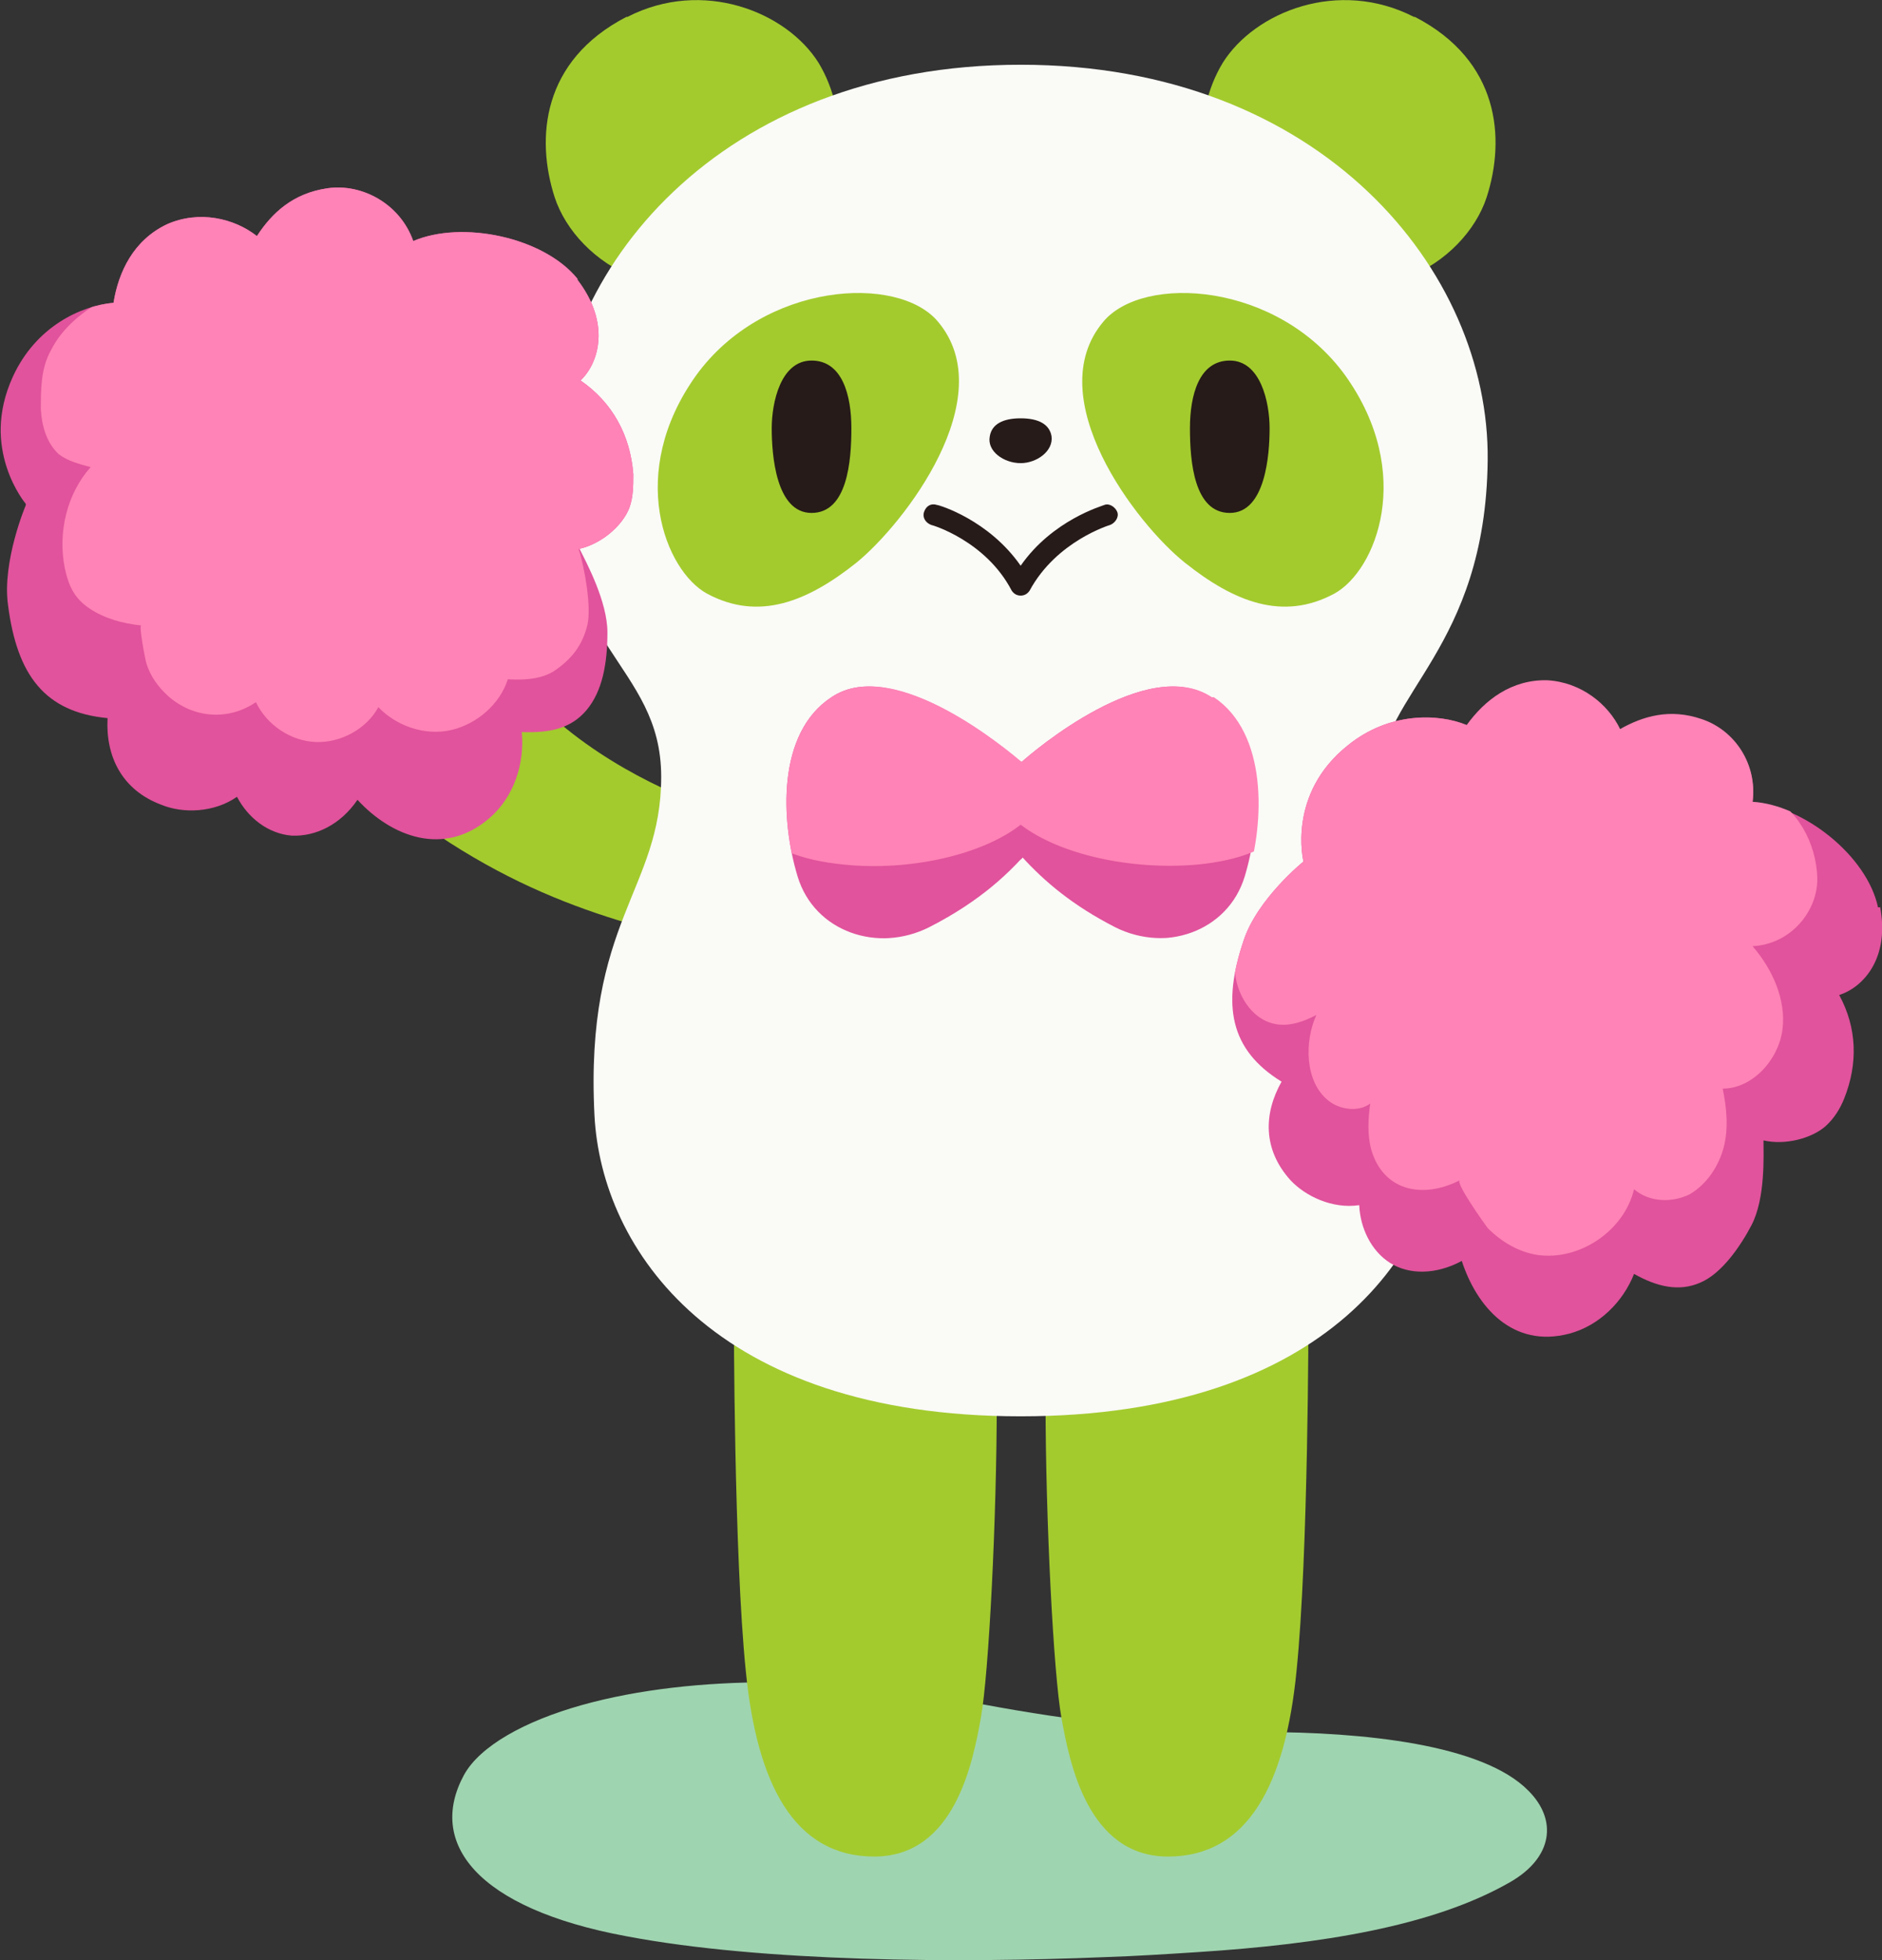 <?xml version="1.0" encoding="UTF-8"?>
<svg id="_レイヤー_1" xmlns="http://www.w3.org/2000/svg" version="1.1" xmlns:xlink="http://www.w3.org/1999/xlink" viewBox="0 0 189 196.8">
  <rect x="0" y="0" width="189" height="196.8" fill="#333333" stroke="none"/>
  <!-- Generator: Adobe Illustrator 29.6.0, SVG Export Plug-In . SVG Version: 2.1.1 Build 207)  -->
  <defs>
    <clipPath id="clippath">
      <path d="M121.7,70c-6.5-4.3-18,5.5-19.1,6.5-1.2-1-12.7-10.8-19.1-6.5-5.5,3.6-5.1,12.4-3.4,18s8.1,7.7,13.3,5.1c4.3-2.2,7.1-4.6,9.3-7,2.2,2.4,5,4.8,9.3,7,5.2,2.6,11.6.4,13.3-5.1s2-14.4-3.4-18h-.2Z" fill="none"/>
    </clipPath>
    <clipPath id="clippath-1">
      <path d="M58,28.1c3.3,4.3,2.2,8.3.3,10.1,3.2,2.2,5,5.5,5.3,9.4,0,1.2,0,2.3-.4,3.4-.7,1.8-2.8,3.6-5,4.1.7,1.4,2.8,5.3,2.8,8.4s-.5,5.9-2.1,7.8c-1.6,1.9-3.8,2.3-6.5,2.2.3,3.2-.8,6.5-3.2,8.6-4.6,4-9.9,1.9-13.3-1.8-1.7,2.5-4.2,3.7-6.6,3.6-2.4-.2-4.4-1.8-5.5-3.9-2.3,1.6-5.4,1.7-7.6.9-4-1.5-5.6-5-5.4-8.7-6.3-.6-9.1-4.3-10-11.4-.6-4.5,1.8-10.1,1.8-10.1,0,0-4.7-5.5-1.3-12.9,2.3-5,6.8-7.1,10.1-7.4.5-3.1,2-6.3,5.4-7.9,3.2-1.4,6.7-.6,9,1.2,1.5-2.3,3.6-4.3,7.1-4.8s7.3,1.6,8.6,5.3c4.9-2.1,13.1-.4,16.5,3.8h0Z" fill="none"/>
    </clipPath>
    <clipPath id="clippath-2">
      <path d="M188.8,91c1,5.1-1.6,8.1-4.1,8.9,1.8,3.3,1.9,6.9.5,10.4-.4,1-1,2-1.9,2.8-1.4,1.2-4,1.9-6.2,1.4,0,1.5.2,5.8-1.2,8.5-1.1,2.1-3,4.9-5.2,5.8-2.1.9-4.3.4-6.6-.9-1.1,2.8-3.5,5.2-6.5,6-5.7,1.5-9.3-2.7-10.8-7.3-2.6,1.4-5.3,1.4-7.2.2s-3-3.5-3.1-5.8c-2.7.4-5.4-.9-6.9-2.5-2.8-3.1-2.7-6.7-.9-9.9-5.2-3.2-6-7.7-3.8-14.2,1.4-4.2,6-7.9,6-7.9,0,0-1.7-6.8,4.5-11.7,4.1-3.3,9-3.2,11.9-2,1.8-2.5,4.5-4.6,8.1-4.5,3.4.2,6.1,2.4,7.3,4.9,2.3-1.3,5-2.1,8.2-1,3.3,1.1,5.6,4.5,5.1,8.3,5.1.3,11.5,5.3,12.6,10.5h.2Z" fill="none"/>
    </clipPath>
  </defs>
  <g isolation="isolate">
    <g id="_レイヤー_2">
      <g id="_レイヤー_1-2">
        <path d="M126.7,173.9c-9.9,0-19-1.1-28.1-2.8-3.9-.7-7.8-1.4-11.9-1.8-3.1-.3-6.3-.4-9.4-.4-6.6,0-13.2.7-18.9,2.3s-10.2,4.1-11.8,7c-3.7,6.8,1.2,13.4,16.3,16.2,13.7,2.6,33.4,2.7,48,2.1,3.1-.1,6.2-.3,9.3-.5,12.5-.8,23.7-2.6,31.4-7,4.4-2.5,4.8-6.3,1.9-9.2-4.6-4.7-16.7-5.9-26.8-5.9h0Z" fill="#9fd4b0" isolation="isolate" mix-blend-mode="multiply"/>
        <path d="M22.6,41.8c1.8-7.9,9.6-12.8,17.5-11,7.9,1.8,12.8,9.6,11,17.5-.8,3.4-2.7,6.3-5.2,8.3,4.9,20.2,29.9,25.9,29.9,25.9l-3,12.7c-9.9-2.4-21.5-4.8-35-16-12.1-10-17.8-26.8-15.3-37.4h.1Z" fill="#a3cb2e"/>
        <path d="M142.1,1.7c8.5,4.4,9.1,12.2,7.2,18.1-2.2,6.7-11.9,12.8-21.9,6.1-8.2-5.5-7.7-14.5-4.6-19.6,3.2-5.1,11.6-8.5,19.2-4.6h.1Z" fill="#a3cb2e"/>
        <path d="M62.9,1.7c-8.5,4.4-9.1,12.2-7.2,18.1,2.2,6.7,11.9,12.8,21.9,6.1,8.2-5.5,7.7-14.5,4.6-19.6-3.2-5.1-11.6-8.5-19.2-4.6h0Z" fill="#a3cb2e"/>
        <path d="M131.4,132.1s0,24-1.2,35.7c-1.1,11.2-4.8,18.6-12.9,18.6s-9.9-9.5-10.7-13.9-1.6-20-1.6-31.8v-8.5h26.4Z" fill="#a3cb2e"/>
        <path d="M73.7,132.1s0,24,1.2,35.7c1.1,11.2,4.8,18.6,12.9,18.6s9.9-9.5,10.7-13.9,1.6-20,1.6-31.8v-8.5h-26.4Z" fill="#a3cb2e"/>
        <path d="M102.5,142.2c-30.8,0-42.1-16.8-42.8-30.2-1-19.6,6.7-22.6,6.7-34s-10.6-12.8-10.8-31.8c-.2-19,16.7-39.7,46.9-39.7s47.1,20.7,46.9,39.7c-.2,19-10.8,23.5-10.8,31.8s7.7,14.4,6.7,34c-.7,13.4-11.9,30.2-42.8,30.2h0Z" fill="#fafaf7"/>
        <path d="M110.8,32.3c4-4.8,17.5-4,24.3,5.4,7,9.8,3.1,19.6-1.1,21.9-5.2,2.8-10.1.8-15-3.1s-14.6-16.6-8.2-24.2h0Z" fill="#a3cb2e"/>
        <path d="M94.2,32.3c-4-4.8-17.5-4-24.3,5.4-7,9.8-3.1,19.6,1.1,21.9,5.2,2.8,10.1.8,15-3.1,4.8-3.9,14.6-16.6,8.2-24.2h0Z" fill="#a3cb2e"/>
        <path d="M102.5,46.5c-1.7,0-3.4-1.2-3.1-2.7.2-1.2,1.3-1.8,3.1-1.8s2.9.6,3.1,1.8c.2,1.5-1.5,2.7-3.1,2.7Z" fill="#261b18"/>
        <path d="M102.5,59.8c-.4,0-.7-.2-.9-.5-2.6-5-8-6.6-8.1-6.6-.5-.2-.9-.7-.7-1.3s.7-.9,1.3-.7c.2,0,5.2,1.5,8.4,6.1,3.2-4.6,8.2-6,8.4-6.1.5-.2,1.1.2,1.3.7.2.5-.2,1.1-.7,1.3,0,0-5.4,1.6-8.1,6.6-.2.3-.5.5-.9.5h0Z" fill="#261b18"/>
        <path d="M123.5,36.2c3.1,0,4,4.2,4,6.8s-.4,8.5-4,8.5-4-5.2-4-8.5.9-6.8,4-6.8Z" fill="#261b18"/>
        <path d="M81.5,36.2c-3.1,0-4,4.2-4,6.8s.4,8.5,4,8.5,4-5.2,4-8.5-.9-6.8-4-6.8Z" fill="#261b18"/>
        <g clip-path="url(#clippath)">
          <g>
            <path d="M102.6,76.6s-12.4-11.1-19.2-6.6c-5.5,3.6-5.1,12.4-3.4,18s8.1,7.7,13.3,5.1c5.1-2.6,8.2-5.5,10.5-8.3,1.9-2.3,2.1-5.1-1.1-8.1h0Z" fill="#e1539c"/>
            <path d="M102.4,76.6s12.4-11.1,19.2-6.6c5.5,3.6,5.1,12.4,3.4,18s-8.1,7.7-13.3,5.1c-5.1-2.6-8.2-5.5-10.5-8.3-1.9-2.3-2.1-5.1,1.1-8.1h0Z" fill="#e1539c"/>
            <path d="M128.7,82.7c-.7,1.2-1.6,2.2-2.8,2.8-1.6.7-3.6,1.1-5.6,1.3-6.7.6-13.9-1-17.8-4-3.8,3-11.1,4.7-17.8,4-2-.2-4-.6-5.6-1.3s-2.7-1.7-2.7-2.8c0-4.4.5-9.6,3.4-13.1s7.6-4.9,12.1-5.7c4.6-.8,9.2-1.2,13.9-1.1,7.1,0,14.5,1.2,20.5,5,1.1.7,2.1,1.5,2.8,2.6.5.8.7,1.7.9,2.5.5,2.8.4,7-1.2,9.9h-.1Z" fill="#ff83b6"/>
          </g>
        </g>
        <g clip-path="url(#clippath-1)">
          <g>
            <path d="M58,28.1c3.3,4.3,2.2,8.3.3,10.1,3.2,2.2,5,5.5,5.3,9.4,0,1.2,0,2.3-.4,3.4-.7,1.8-2.8,3.6-5,4.1.7,1.4,2.8,5.3,2.8,8.4s-.5,5.9-2.1,7.8-3.8,2.3-6.5,2.2c.3,3.2-.8,6.5-3.2,8.6-4.6,4-9.9,1.9-13.3-1.8-1.7,2.5-4.2,3.7-6.6,3.6-2.4-.2-4.4-1.8-5.5-3.9-2.3,1.6-5.4,1.7-7.6.8-4-1.5-5.6-4.9-5.4-8.7-6.3-.6-9.1-4.3-10-11.4-.6-4.5,1.8-10.1,1.8-10.1,0,0-4.7-5.5-1.3-12.9,2.3-5,6.8-7.1,10.1-7.4.5-3.1,2-6.4,5.4-7.9,3.2-1.4,6.7-.6,9,1.2,1.5-2.3,3.6-4.3,7.1-4.8s7.3,1.6,8.6,5.3c4.9-2,13.1-.4,16.5,3.9h0Z" fill="#e1539c"/>
            <path d="M61.5,18.8c3.3,4.3,2.2,8.3.3,10.1,3.2,2.2,5,5.5,5.3,9.4.2,2.8,0,5.5,0,8.3s0,2.6-.4,3.8c-.3,1.3-.9,2.6-1.7,3.7-.7,1-1.7,1.9-2.8,2.3s-3.1-.6-4.1-1.3c.6,1.8,1.3,5.8.9,7.6-.5,2.1-1.6,3.5-3.4,4.7-1.3.8-3,.9-4.6.8-.8,2.5-3.1,4.5-5.7,5.1-2.6.6-5.5-.4-7.3-2.3-1.2,2.2-3.8,3.6-6.3,3.5s-4.9-1.7-6-4c-2.8,1.9-6.3,1.6-8.8-.6-1-.9-1.8-2-2.2-3.3-.1-.3-.8-3.9-.5-3.8-1.9-.2-3.7-.7-5.2-1.7s-2.1-2.2-2.5-4.1c-.7-3.5.2-7.4,2.6-10.1-1.1-.3-2.3-.6-3.2-1.3-1.2-1.1-1.7-2.8-1.8-4.5,0-2,0-4.1,1-5.9,1.2-2.4,3.4-4.1,5.7-5.3-1.6-.4-2.8-1.8-3-3.4-.4-3.6,4-5.3,6.9-5.5.5-3.1,2-6.4,5.4-7.9,3.2-1.4,6.7-.6,9,1.2,1.5-2.3,3.6-4.3,7.1-4.8s7.3,1.6,8.6,5.3c4.9-2.1,13.1-.4,16.5,3.9h.2Z" fill="#ff83b6"/>
          </g>
        </g>
        <path d="M188.8,91c1,5.1-1.6,8.1-4.1,8.9,1.8,3.3,1.9,6.9.5,10.4-.4,1-1,2-1.9,2.8-1.4,1.2-4,1.9-6.2,1.4,0,1.5.2,5.8-1.2,8.5-1.1,2.1-3,4.9-5.2,5.8-2.1.9-4.3.4-6.6-.9-1.1,2.8-3.5,5.2-6.5,6-5.7,1.5-9.3-2.7-10.8-7.3-2.6,1.4-5.3,1.4-7.2.2s-3-3.5-3.1-5.8c-2.7.4-5.4-.9-6.9-2.5-2.8-3.1-2.7-6.7-.9-9.9-5.2-3.2-6-7.7-3.8-14.2,1.4-4.2,6-7.9,6-7.9,0,0-1.7-6.8,4.5-11.7,4.1-3.3,9-3.2,11.9-2,1.8-2.5,4.5-4.6,8.1-4.4,3.4.2,6.1,2.4,7.3,4.9,2.3-1.3,5-2.2,8.2-1,3.3,1.1,5.6,4.5,5.1,8.3,5.1.3,11.5,5.3,12.6,10.5h.2Z" fill="#e1539c"/>
        <g clip-path="url(#clippath-2)">
          <path d="M182.9,77.7c-.4.5-.8.9-1.2,1.2-1.6,1.1-2.4.8-4.3.9,3.1,1.3,5,4.9,5.1,8.3.1,3.3-2.6,6.7-6.5,6.9,2,2.3,3.4,5.4,3,8.4s-3,5.9-6,5.9c.4,1.9.6,4,.1,5.9s-1.7,3.7-3.4,4.7c-1.8.9-4.1.8-5.6-.5-1,4.2-5.5,7.2-9.7,6.6-1.9-.3-3.6-1.3-5-2.7-.3-.4-3.3-4.6-2.8-4.8-3.7,1.9-7.7,1.1-8.9-3.1-.4-1.5-.3-3.1-.1-4.6-1.2.9-3.1.6-4.2-.3-2.4-1.9-2.4-6-1.2-8.6-1.3.7-2.8,1.2-4.2.9-2.4-.5-3.9-3.1-4-5.5s.8-4.8,1.8-7c0-.2.2-.4.2-.6,0-.3,0-.7-.2-1-.7-1.9,0-4.9,1-6.7.3-.6,3.4-3.1,3.3-3.5,0,0-1.8-6.8,4.7-11.7,4.3-3.3,9.4-3.2,12.5-2,1.9-2.5,4.7-4.6,8.5-4.5,3.5.2,6.3,2.4,7.6,4.9,2.4-1.3,5.2-2.2,8.6-1,3.4,1.1,5.9,4.5,5.3,8.3,1.5,0,5,.7,6,1.9.8.9.4,2.4-.3,3.4h-.1Z" fill="#ff83b6"/>
        </g>
      </g>
    </g>
  </g>
</svg>